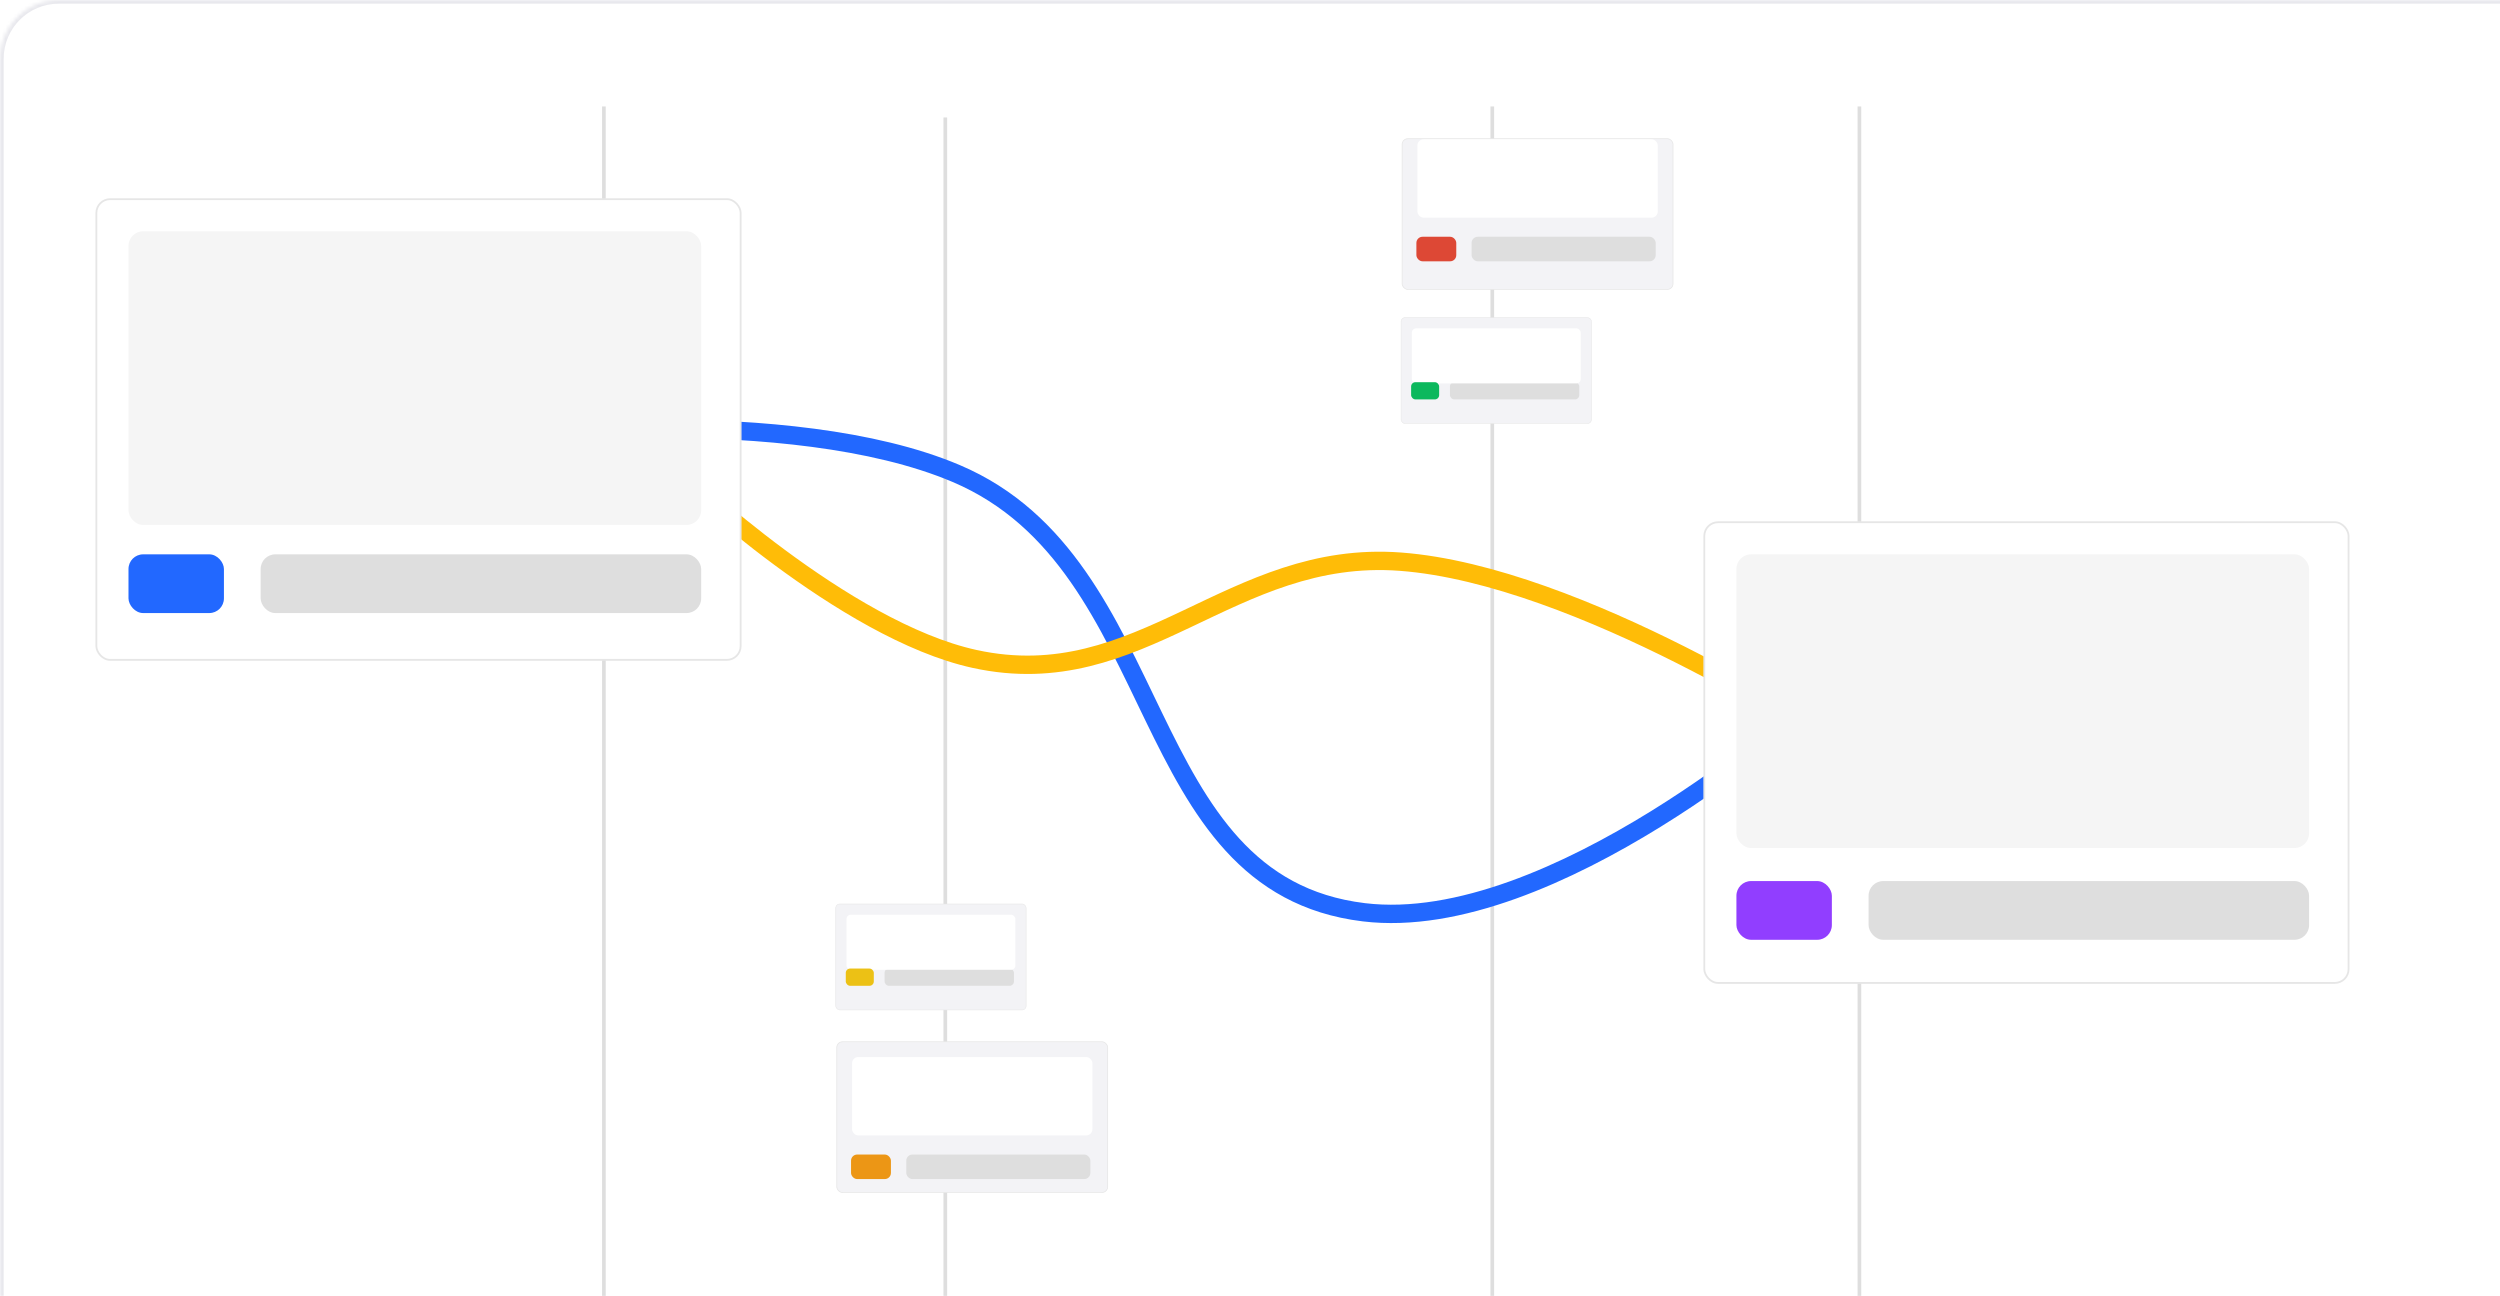 <svg width="681" height="353" viewBox="0 0 681 353" fill="none" xmlns="http://www.w3.org/2000/svg">
<mask id="path-1-inside-1_457_1865" fill="white">
<path d="M0 16C0 7.163 7.163 0 16 0H704C712.837 0 720 7.163 720 16V420H0V16Z"/>
</mask>
<path d="M0 16C0 7.163 7.163 0 16 0H704C712.837 0 720 7.163 720 16V420H0V16Z" fill="white"/>
<path d="M-1 16C-1 6.611 6.611 -1 16 -1H704C713.389 -1 721 6.611 721 16H719C719 7.716 712.284 1 704 1H16C7.716 1 1 7.716 1 16H-1ZM720 420H0H720ZM-1 420V16C-1 6.611 6.611 -1 16 -1V1C7.716 1 1 7.716 1 16V420H-1ZM704 -1C713.389 -1 721 6.611 721 16V420H719V16C719 7.716 712.284 1 704 1V-1Z" fill="#E8E8ED" mask="url(#path-1-inside-1_457_1865)"/>
<line x1="164.5" y1="429" x2="164.5" y2="29" stroke="#DEDEDE"/>
<line x1="257.5" y1="432" x2="257.5" y2="32" stroke="#DEDEDE"/>
<line x1="406.5" y1="429" x2="406.5" y2="29" stroke="#DEDEDE"/>
<line x1="506.5" y1="429" x2="506.5" y2="29" stroke="#DEDEDE"/>
<path d="M134 119C134 119 214.894 109.613 260.5 129C319.118 153.918 308.271 240.817 371.5 248.5C422.931 254.749 492 193 492 193" stroke="#2268FF" stroke-width="5"/>
<path d="M186 130C186 130 229.771 171.69 265.5 179.5C310.896 189.423 335.164 149.503 381.5 153C430.387 156.69 497.5 201 497.5 201" stroke="#FFBC07" stroke-width="5"/>
<g filter="url(#filter0_d_457_1865)">
<rect x="24.25" y="50.25" width="175.5" height="125.5" rx="3.75" fill="white" stroke="#E6E6E6" stroke-width="0.5"/>
<rect x="69" y="147" width="120" height="16" rx="4" fill="#DEDEDE"/>
<rect x="33" y="59" width="156" height="80" rx="4" fill="#F5F5F5"/>
<rect x="33" y="147" width="26" height="16" rx="4" fill="#2268FF"/>
</g>
<g filter="url(#filter1_d_457_1865)">
<rect x="227.073" y="245.073" width="51.853" height="28.853" rx="1.101" fill="#F3F3F6" stroke="#E6E6E6" stroke-width="0.147"/>
<rect x="240.373" y="262.659" width="35.238" height="4.698" rx="1.175" fill="#DEDEDE"/>
<rect x="230" y="248" width="46" height="15" rx="1.175" fill="white"/>
<rect x="229.802" y="262.659" width="7.635" height="4.698" rx="1.175" fill="#ECC115"/>
</g>
<g filter="url(#filter2_d_457_1865)">
<rect x="227.104" y="282.104" width="73.791" height="41.06" rx="1.567" fill="#F3F3F6" stroke="#E6E6E6" stroke-width="0.209"/>
<rect x="246.031" y="312.822" width="50.147" height="6.686" rx="1.672" fill="#DEDEDE"/>
<rect x="231.27" y="286.269" width="65.462" height="21.346" rx="1.672" fill="white"/>
<rect x="230.987" y="312.822" width="10.865" height="6.686" rx="1.672" fill="#EC9615"/>
</g>
<g filter="url(#filter3_d_457_1865)">
<rect x="381.104" y="36.105" width="73.791" height="41.06" rx="1.567" fill="#F3F3F6" stroke="#E6E6E6" stroke-width="0.209"/>
<rect x="400.031" y="62.822" width="50.147" height="6.686" rx="1.672" fill="#DEDEDE"/>
<rect x="385.27" y="36.269" width="65.462" height="21.346" rx="1.672" fill="white"/>
<rect x="384.987" y="62.822" width="10.865" height="6.686" rx="1.672" fill="#DD4835"/>
</g>
<g filter="url(#filter4_d_457_1865)">
<rect x="381.073" y="85.343" width="51.853" height="28.853" rx="1.101" fill="#F3F3F6" stroke="#E6E6E6" stroke-width="0.147"/>
<rect x="394.373" y="102.928" width="35.238" height="4.698" rx="1.175" fill="#DEDEDE"/>
<rect x="384" y="88.269" width="46" height="15" rx="1.175" fill="white"/>
<rect x="383.802" y="102.928" width="7.635" height="4.698" rx="1.175" fill="#0CB85D"/>
</g>
<g filter="url(#filter5_d_457_1865)">
<rect x="462.25" y="138.25" width="175.5" height="125.5" rx="3.75" fill="white" stroke="#E6E6E6" stroke-width="0.5"/>
<rect x="507" y="236" width="120" height="16" rx="4" fill="#DEDEDE"/>
<rect x="471" y="147" width="156" height="80" rx="4" fill="#F5F5F5"/>
<rect x="471" y="236" width="26" height="16" rx="4" fill="#913EFF"/>
</g>
<defs>
<filter id="filter0_d_457_1865" x="18" y="46" width="192" height="142" filterUnits="userSpaceOnUse" color-interpolation-filters="sRGB">
<feFlood flood-opacity="0" result="BackgroundImageFix"/>
<feColorMatrix in="SourceAlpha" type="matrix" values="0 0 0 0 0 0 0 0 0 0 0 0 0 0 0 0 0 0 127 0" result="hardAlpha"/>
<feOffset dx="2" dy="4"/>
<feGaussianBlur stdDeviation="4"/>
<feComposite in2="hardAlpha" operator="out"/>
<feColorMatrix type="matrix" values="0 0 0 0 0.588 0 0 0 0 0.588 0 0 0 0 0.588 0 0 0 0.12 0"/>
<feBlend mode="normal" in2="BackgroundImageFix" result="effect1_dropShadow_457_1865"/>
<feBlend mode="normal" in="SourceGraphic" in2="effect1_dropShadow_457_1865" result="shape"/>
</filter>
<filter id="filter1_d_457_1865" x="225.238" y="243.825" width="56.698" height="33.698" filterUnits="userSpaceOnUse" color-interpolation-filters="sRGB">
<feFlood flood-opacity="0" result="BackgroundImageFix"/>
<feColorMatrix in="SourceAlpha" type="matrix" values="0 0 0 0 0 0 0 0 0 0 0 0 0 0 0 0 0 0 127 0" result="hardAlpha"/>
<feOffset dx="0.587" dy="1.175"/>
<feGaussianBlur stdDeviation="1.175"/>
<feComposite in2="hardAlpha" operator="out"/>
<feColorMatrix type="matrix" values="0 0 0 0 0.588 0 0 0 0 0.588 0 0 0 0 0.588 0 0 0 0.12 0"/>
<feBlend mode="normal" in2="BackgroundImageFix" result="effect1_dropShadow_457_1865"/>
<feBlend mode="normal" in="SourceGraphic" in2="effect1_dropShadow_457_1865" result="shape"/>
</filter>
<filter id="filter2_d_457_1865" x="224.493" y="280.328" width="80.686" height="47.956" filterUnits="userSpaceOnUse" color-interpolation-filters="sRGB">
<feFlood flood-opacity="0" result="BackgroundImageFix"/>
<feColorMatrix in="SourceAlpha" type="matrix" values="0 0 0 0 0 0 0 0 0 0 0 0 0 0 0 0 0 0 127 0" result="hardAlpha"/>
<feOffset dx="0.836" dy="1.672"/>
<feGaussianBlur stdDeviation="1.672"/>
<feComposite in2="hardAlpha" operator="out"/>
<feColorMatrix type="matrix" values="0 0 0 0 0.588 0 0 0 0 0.588 0 0 0 0 0.588 0 0 0 0.12 0"/>
<feBlend mode="normal" in2="BackgroundImageFix" result="effect1_dropShadow_457_1865"/>
<feBlend mode="normal" in="SourceGraphic" in2="effect1_dropShadow_457_1865" result="shape"/>
</filter>
<filter id="filter3_d_457_1865" x="378.493" y="34.328" width="80.686" height="47.956" filterUnits="userSpaceOnUse" color-interpolation-filters="sRGB">
<feFlood flood-opacity="0" result="BackgroundImageFix"/>
<feColorMatrix in="SourceAlpha" type="matrix" values="0 0 0 0 0 0 0 0 0 0 0 0 0 0 0 0 0 0 127 0" result="hardAlpha"/>
<feOffset dx="0.836" dy="1.672"/>
<feGaussianBlur stdDeviation="1.672"/>
<feComposite in2="hardAlpha" operator="out"/>
<feColorMatrix type="matrix" values="0 0 0 0 0.588 0 0 0 0 0.588 0 0 0 0 0.588 0 0 0 0.12 0"/>
<feBlend mode="normal" in2="BackgroundImageFix" result="effect1_dropShadow_457_1865"/>
<feBlend mode="normal" in="SourceGraphic" in2="effect1_dropShadow_457_1865" result="shape"/>
</filter>
<filter id="filter4_d_457_1865" x="379.238" y="84.094" width="56.698" height="33.698" filterUnits="userSpaceOnUse" color-interpolation-filters="sRGB">
<feFlood flood-opacity="0" result="BackgroundImageFix"/>
<feColorMatrix in="SourceAlpha" type="matrix" values="0 0 0 0 0 0 0 0 0 0 0 0 0 0 0 0 0 0 127 0" result="hardAlpha"/>
<feOffset dx="0.587" dy="1.175"/>
<feGaussianBlur stdDeviation="1.175"/>
<feComposite in2="hardAlpha" operator="out"/>
<feColorMatrix type="matrix" values="0 0 0 0 0.588 0 0 0 0 0.588 0 0 0 0 0.588 0 0 0 0.12 0"/>
<feBlend mode="normal" in2="BackgroundImageFix" result="effect1_dropShadow_457_1865"/>
<feBlend mode="normal" in="SourceGraphic" in2="effect1_dropShadow_457_1865" result="shape"/>
</filter>
<filter id="filter5_d_457_1865" x="456" y="134" width="192" height="142" filterUnits="userSpaceOnUse" color-interpolation-filters="sRGB">
<feFlood flood-opacity="0" result="BackgroundImageFix"/>
<feColorMatrix in="SourceAlpha" type="matrix" values="0 0 0 0 0 0 0 0 0 0 0 0 0 0 0 0 0 0 127 0" result="hardAlpha"/>
<feOffset dx="2" dy="4"/>
<feGaussianBlur stdDeviation="4"/>
<feComposite in2="hardAlpha" operator="out"/>
<feColorMatrix type="matrix" values="0 0 0 0 0.588 0 0 0 0 0.588 0 0 0 0 0.588 0 0 0 0.12 0"/>
<feBlend mode="normal" in2="BackgroundImageFix" result="effect1_dropShadow_457_1865"/>
<feBlend mode="normal" in="SourceGraphic" in2="effect1_dropShadow_457_1865" result="shape"/>
</filter>
</defs>
</svg>
